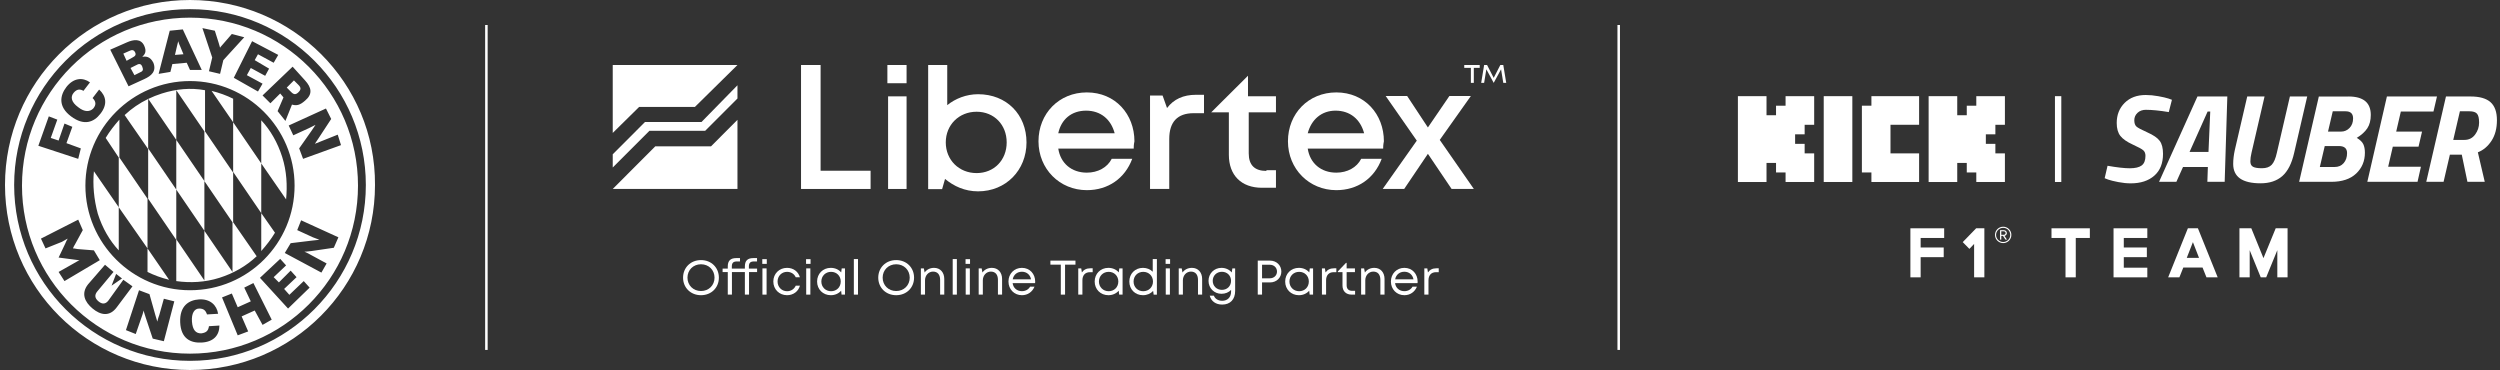 <svg width="500" height="74" viewBox="0 0 500 74" fill="none" xmlns="http://www.w3.org/2000/svg">
<rect x="0" y="0" width="500" height="74" fill="#333333" stroke="none"/>
<g clip-path="url(#clip0_1901_1032)">
<path d="M323.742 69.986V5" stroke="white" stroke-width="0.503"/>
<path d="M97.279 69.986V5" stroke="white" stroke-width="0.503"/>
<path d="M455.14 45.659L452.693 51.629L450.263 45.659H447.889V55.468H449.939V50.043L452.149 55.468H453.238L455.464 50.035V55.468H457.514V45.659H455.14Z" fill="white"/>
<path d="M437.574 45.659L433.63 55.472H435.876L436.661 53.506H440.509L441.294 55.472H443.54L439.584 45.659H437.574ZM437.354 51.572L438.583 48.425L439.804 51.572H437.35H437.354Z" fill="white"/>
<path d="M422.708 55.468H429.463V53.538H424.758V51.432H429.371V49.498H424.758V47.593H429.463V45.659H422.708V55.468Z" fill="white"/>
<path d="M410.299 47.593H413.102V55.468H415.152V47.593H417.97V45.659H410.299V47.593Z" fill="white"/>
<path d="M401.37 46.615C401.37 46.267 401.098 46.043 400.774 46.043H400.009V47.921H400.257V47.18H400.597L401.086 47.921H401.394L400.89 47.172C400.998 47.172 401.37 47.032 401.37 46.615ZM400.257 46.956V46.259H400.778C400.97 46.259 401.118 46.407 401.118 46.615C401.118 46.808 400.97 46.956 400.778 46.956H400.257Z" fill="white"/>
<path d="M400.638 45.342C399.733 45.342 398.996 46.067 398.996 46.98C398.996 47.893 399.733 48.622 400.638 48.622C401.543 48.622 402.275 47.885 402.275 46.98C402.275 46.075 401.551 45.342 400.638 45.342ZM400.638 48.401C399.849 48.401 399.216 47.757 399.216 46.98C399.216 46.203 399.849 45.567 400.638 45.567C401.427 45.567 402.051 46.191 402.051 46.98C402.051 47.769 401.419 48.401 400.638 48.401Z" fill="white"/>
<path d="M392.545 48.421L393.878 49.779L394.823 48.786V55.468H396.873V45.659H395.228L392.545 48.421Z" fill="white"/>
<path d="M382.079 55.468H384.129V51.432H388.742V49.498H384.129V47.593H388.834V45.659H382.079V55.468Z" fill="white"/>
<path d="M494.114 19.296C495.92 19.296 497.249 19.676 498.106 20.437C498.959 21.198 499.387 22.399 499.387 24.037C499.387 25.674 499.027 27.048 498.306 28.153C497.585 29.258 496.676 30.027 495.571 30.463L496.949 36.361H493.485L492.356 30.94H489.974L488.716 36.361H485.253L489.193 19.296H494.11H494.114ZM495.031 26.9C495.559 26.179 495.819 25.386 495.819 24.517C495.819 23.648 495.679 23.052 495.395 22.735C495.111 22.419 494.618 22.259 493.914 22.259H491.98L490.65 27.981H492.885C493.789 27.981 494.502 27.62 495.031 26.9Z" fill="white"/>
<path d="M473.465 36.361L477.381 19.296H487.395L486.694 22.307H480.168L479.239 26.323H484.408L483.707 29.334H478.562L477.633 33.35H484.184L483.507 36.361H473.469H473.465Z" fill="white"/>
<path d="M469.689 19.296C472.668 19.296 474.157 20.525 474.157 22.984C474.157 24.073 473.921 24.966 473.457 25.666C472.988 26.371 472.284 27.008 471.351 27.576C472.003 27.961 472.44 28.381 472.656 28.829C472.872 29.282 472.98 29.851 472.98 30.539C472.98 32.213 472.4 33.598 471.235 34.707C470.073 35.809 468.412 36.365 466.254 36.365H459.827L463.767 19.3H469.689V19.296ZM467.783 29.21H464.948L463.967 33.398H466.926C467.679 33.398 468.284 33.142 468.736 32.621C469.188 32.101 469.413 31.432 469.413 30.615C469.413 29.678 468.868 29.21 467.783 29.21ZM469.14 22.255H466.554L465.601 26.323H468.187C468.872 26.323 469.449 26.075 469.917 25.582C470.386 25.09 470.618 24.457 470.618 23.688C470.618 22.735 470.125 22.259 469.136 22.259L469.14 22.255Z" fill="white"/>
<path d="M450.301 30.559C450.149 31.196 450.073 31.769 450.073 32.281C450.073 32.794 450.245 33.146 450.59 33.346C450.934 33.546 451.535 33.647 452.395 33.647C453.256 33.647 453.905 33.418 454.341 32.958C454.778 32.497 455.118 31.697 455.37 30.559L457.981 19.292H461.444L458.834 30.559C458.349 32.702 457.557 34.255 456.463 35.216C455.366 36.177 453.917 36.661 452.111 36.661C448.464 36.661 446.638 35.372 446.638 32.794C446.638 31.925 446.746 30.996 446.962 30.011L449.448 19.296H452.912L450.301 30.563V30.559Z" fill="white"/>
<path d="M431.812 36.361L439.491 19.296H445.465L444.937 36.361H441.473L441.573 33.398H436.604L435.275 36.361H431.812ZM441.525 22.307L437.91 30.387H441.697L442.05 22.307H441.521H441.525Z" fill="white"/>
<path d="M429.245 21.955C428.508 21.955 427.928 22.159 427.499 22.572C427.071 22.98 426.859 23.472 426.859 24.041C426.859 24.61 426.991 25.022 427.259 25.282C427.527 25.543 428.264 25.939 429.469 26.475C430.674 27.008 431.499 27.576 431.94 28.169C432.384 28.762 432.604 29.631 432.604 30.768C432.604 32.662 432.024 34.115 430.859 35.136C429.697 36.157 428.128 36.67 426.154 36.67C425.365 36.67 424.54 36.586 423.667 36.417C422.798 36.249 422.122 36.085 421.633 35.917L420.933 35.641L421.509 33.154C423.399 33.486 424.885 33.655 425.966 33.655C427.047 33.655 427.835 33.466 428.34 33.09C428.84 32.714 429.093 32.073 429.093 31.172C429.093 30.684 428.949 30.315 428.652 30.055C428.36 29.799 427.643 29.41 426.506 28.89C425.369 28.369 424.556 27.801 424.072 27.18C423.587 26.564 423.343 25.699 423.343 24.598C423.343 22.972 423.872 21.635 424.925 20.581C425.978 19.529 427.383 19 429.141 19C429.946 19 430.786 19.08 431.663 19.24C432.54 19.4 433.217 19.552 433.685 19.705L434.386 19.957L433.757 22.415C431.916 22.115 430.41 21.963 429.241 21.963L429.245 21.955Z" fill="white"/>
<path d="M412.26 19.233H410.991V36.398H412.26V19.233Z" fill="white"/>
<path fill-rule="evenodd" clip-rule="evenodd" d="M347.58 19.233H353.302V23.048H355.208V21.142H357.114V19.236H362.835V24.958H360.929V26.864H359.023V28.77H360.929V30.676H362.835V36.398H357.114V34.492H355.208V32.586H353.302V36.402H347.58V19.236V19.233ZM385.726 19.233H391.448V23.048H393.354V21.142H395.26V19.236H400.981V24.958H399.075V26.864H397.169V28.77H399.075V30.676H400.981V36.398H395.26V34.492H393.354V32.586H391.448V36.402H385.726V19.236V19.233ZM364.745 19.233H370.467V36.398H364.745V19.233ZM378.098 19.233H374.283V21.138H372.377V34.492H374.283V36.398H383.82V30.676H378.098V24.954H383.82V19.233H378.098Z" fill="white"/>
<path d="M160.206 37.792V13H164.119V34.146H174.118V37.792H160.206Z" fill="white"/>
<path d="M181.314 37.792H177.619V19.271H181.314V37.792ZM181.314 16.646H177.477V13H181.314V16.646Z" fill="white"/>
<path d="M201.337 28.482C201.337 24.977 198.842 22.348 195.319 22.348C191.797 22.348 189.155 24.977 189.155 28.482C189.155 31.988 191.797 34.617 195.319 34.617C198.842 34.617 201.337 31.988 201.337 28.482ZM205.301 28.482C205.301 34.033 201.191 38.269 195.613 38.269C192.971 38.269 190.769 37.246 189.008 35.785L188.421 37.83H185.632V13H189.448V21.033C191.063 19.719 193.264 18.843 195.613 18.843C201.337 18.843 205.301 22.932 205.301 28.482Z" fill="white"/>
<path d="M211.653 26.652H222.932C222.2 23.881 220.149 22.13 217.219 22.13C214.29 22.13 212.239 23.881 211.653 26.652ZM226.741 29.716H211.653C212.093 32.633 214.29 34.53 217.366 34.53C219.563 34.53 221.467 33.509 222.346 31.758H226.448C224.983 35.697 221.614 38.031 217.366 38.031C211.946 38.031 207.698 33.8 207.698 28.257C207.698 22.714 211.8 18.483 217.366 18.483C223.079 18.483 226.887 22.86 226.887 28.257C226.741 28.986 226.741 29.424 226.741 29.716Z" fill="white"/>
<path d="M238.73 22.638C235.477 22.638 233.85 24.403 233.85 27.787V37.791H230.006V19.107H232.519L233.407 21.608C234.737 19.842 236.66 18.959 239.173 18.959H240.8V22.638H238.73Z" fill="white"/>
<path d="M253.278 34.185C250.923 34.185 249.746 33.013 249.746 30.67V22.468H255.192V19.247H249.599V15.146L242.239 22.468H245.772V30.963C245.772 35.064 248.274 37.553 252.395 37.553H255.192V34.039H253.278V34.185Z" fill="white"/>
<path d="M261.545 26.652H272.824C272.091 23.881 270.041 22.13 267.111 22.13C264.328 22.13 262.277 23.881 261.545 26.652ZM276.632 29.716H261.545C261.984 32.633 264.181 34.53 267.258 34.53C269.455 34.53 271.359 33.509 272.238 31.758H276.339C274.875 35.697 271.505 38.031 267.258 38.031C261.838 38.031 257.59 33.8 257.59 28.257C257.59 22.714 261.691 18.483 267.258 18.483C272.97 18.483 276.779 22.86 276.779 28.257C276.632 28.986 276.632 29.424 276.632 29.716Z" fill="white"/>
<path d="M280.837 37.791H276.539L283.357 28.128L277.132 19.198H281.43L285.58 25.493L289.878 19.198H294.176L287.951 27.982L294.769 37.791H290.322L285.58 30.764L280.837 37.791Z" fill="white"/>
<path d="M298.741 16.576L297.268 13.858L296.826 16.576H296.237L296.826 13H297.415L298.741 15.575L300.066 13H300.656L301.245 16.576H300.656L300.214 13.858L298.741 16.576ZM296.09 13.572H294.764V16.576H294.175V13.572H292.85V13H295.943V13.572H296.09Z" fill="white"/>
<path d="M147.493 17.052V19.696L141.037 26.158H129.885L122.548 33.501V30.857L129.004 24.395H140.303L147.493 17.052Z" fill="white"/>
<path d="M142.211 29.261H131.059L122.548 37.792H147.493V23.966L142.211 29.261Z" fill="white"/>
<path d="M127.83 21.384H138.983L147.493 13H122.548V26.588L127.83 21.384Z" fill="white"/>
<path d="M140.199 59.041C138.128 59.041 136.613 57.535 136.613 55.533C136.613 53.523 138.128 52.017 140.199 52.017C142.271 52.017 143.776 53.523 143.776 55.533C143.776 57.535 142.271 59.041 140.199 59.041ZM140.199 58.205C141.753 58.205 142.906 57.059 142.906 55.533C142.906 53.999 141.753 52.852 140.199 52.852C138.646 52.852 137.493 54.008 137.493 55.533C137.493 57.049 138.646 58.205 140.199 58.205Z" fill="white"/>
<path d="M151.418 53.717V54.407H149.806V58.924H148.975V54.407H146.386V58.924H145.555V54.407H144.519V53.717H145.555V53.289C145.555 52.172 146.073 51.618 147.255 51.618H147.998V52.289H147.402C146.659 52.289 146.366 52.571 146.366 53.309V53.717H148.975V53.289C148.975 52.172 149.483 51.618 150.666 51.618H151.408V52.289H150.812C150.07 52.289 149.777 52.571 149.777 53.309V53.717H151.418Z" fill="white"/>
<path d="M152.457 52.775V51.832H153.356V52.775H152.457ZM152.486 58.924V53.678H153.317V58.924H152.486Z" fill="white"/>
<path d="M157.41 59.041C155.846 59.041 154.664 57.865 154.664 56.301C154.664 54.737 155.846 53.571 157.41 53.571C158.67 53.571 159.657 54.309 159.98 55.456H159.149C158.846 54.776 158.191 54.368 157.41 54.368C156.325 54.368 155.514 55.213 155.514 56.301C155.514 57.399 156.335 58.244 157.41 58.244C158.182 58.244 158.827 57.836 159.149 57.136H159.989C159.667 58.292 158.66 59.041 157.41 59.041Z" fill="white"/>
<path d="M161.212 52.775V51.832H162.111V52.775H161.212ZM161.241 58.924V53.678H162.072V58.924H161.241Z" fill="white"/>
<path d="M168.344 53.678H168.998V58.924H168.314L168.227 58.137C167.738 58.7 167.015 59.041 166.155 59.041C164.592 59.041 163.419 57.865 163.419 56.311C163.419 54.737 164.592 53.571 166.155 53.571C167.015 53.571 167.748 53.911 168.236 54.484L168.344 53.678ZM166.214 58.244C167.337 58.244 168.148 57.418 168.148 56.301C168.148 55.194 167.337 54.368 166.214 54.368C165.1 54.368 164.269 55.203 164.269 56.301C164.269 57.408 165.1 58.244 166.214 58.244Z" fill="white"/>
<path d="M170.769 58.924V51.813H171.6V58.924H170.769Z" fill="white"/>
<path d="M179.237 59.041C177.165 59.041 175.651 57.535 175.651 55.533C175.651 53.523 177.165 52.017 179.237 52.017C181.309 52.017 182.813 53.523 182.813 55.533C182.813 57.535 181.309 59.041 179.237 59.041ZM179.237 58.205C180.791 58.205 181.944 57.059 181.944 55.533C181.944 53.999 180.791 52.852 179.237 52.852C177.683 52.852 176.53 54.008 176.53 55.533C176.53 57.049 177.683 58.205 179.237 58.205Z" fill="white"/>
<path d="M186.812 53.571C188.073 53.571 188.854 54.504 188.854 55.786V58.924H188.024V55.98C188.024 54.922 187.516 54.319 186.607 54.319C185.698 54.319 185.004 55.087 185.004 56.068V58.924H184.174V53.678H184.77L184.926 54.504C185.327 53.921 186.001 53.571 186.812 53.571Z" fill="white"/>
<path d="M190.541 58.924V51.813H191.372V58.924H190.541Z" fill="white"/>
<path d="M193.109 52.775V51.832H194.008V52.775H193.109ZM193.139 58.924V53.678H193.969V58.924H193.139Z" fill="white"/>
<path d="M198.375 53.571C199.635 53.571 200.417 54.504 200.417 55.786V58.924H199.587V55.98C199.587 54.922 199.078 54.319 198.17 54.319C197.261 54.319 196.567 55.087 196.567 56.068V58.924H195.737V53.678H196.333L196.489 54.504C196.89 53.921 197.564 53.571 198.375 53.571Z" fill="white"/>
<path d="M207.038 56.33C207.038 56.427 207.029 56.524 207.019 56.622H202.524C202.651 57.593 203.384 58.234 204.381 58.234C205.113 58.234 205.7 57.894 206.022 57.331H206.902C206.452 58.409 205.524 59.041 204.381 59.041C202.846 59.041 201.693 57.865 201.693 56.301C201.693 54.747 202.846 53.571 204.381 53.571C205.983 53.571 207.038 54.795 207.038 56.33ZM204.381 54.348C203.423 54.348 202.71 54.951 202.543 55.864H206.208C206.032 54.931 205.319 54.348 204.381 54.348Z" fill="white"/>
<path d="M215.094 52.124V52.93H213.012V58.924H212.162V52.93H210.081V52.124H215.094Z" fill="white"/>
<path d="M218.065 53.659H218.534V54.436H217.997C217.029 54.436 216.482 55.057 216.482 56.078V58.924H215.651V53.678H216.248L216.375 54.484C216.756 53.94 217.303 53.659 218.065 53.659Z" fill="white"/>
<path d="M223.861 53.678H224.516V58.924H223.832L223.744 58.137C223.255 58.7 222.532 59.041 221.672 59.041C220.109 59.041 218.936 57.865 218.936 56.311C218.936 54.737 220.109 53.571 221.672 53.571C222.532 53.571 223.265 53.911 223.753 54.484L223.861 53.678ZM221.731 58.244C222.854 58.244 223.665 57.418 223.665 56.301C223.665 55.194 222.854 54.368 221.731 54.368C220.617 54.368 219.786 55.203 219.786 56.301C219.786 57.408 220.617 58.244 221.731 58.244Z" fill="white"/>
<path d="M230.547 51.813H231.377V58.934H230.732L230.625 58.186C230.136 58.72 229.423 59.041 228.592 59.041C227.009 59.041 225.866 57.865 225.866 56.311C225.866 54.737 227.009 53.571 228.592 53.571C229.374 53.571 230.058 53.863 230.547 54.348V51.813ZM228.651 58.244C229.775 58.244 230.596 57.408 230.596 56.311C230.596 55.203 229.775 54.368 228.651 54.368C227.537 54.368 226.716 55.194 226.716 56.311C226.716 57.418 227.537 58.244 228.651 58.244Z" fill="white"/>
<path d="M233.12 52.775V51.832H234.019V52.775H233.12ZM233.15 58.924V53.678H233.98V58.924H233.15Z" fill="white"/>
<path d="M238.386 53.571C239.646 53.571 240.428 54.504 240.428 55.786V58.924H239.598V55.98C239.598 54.922 239.089 54.319 238.181 54.319C237.272 54.319 236.578 55.087 236.578 56.068V58.924H235.748V53.678H236.344L236.5 54.504C236.901 53.921 237.575 53.571 238.386 53.571Z" fill="white"/>
<path d="M246.473 53.678L247.03 53.688V58.195C247.03 59.886 246.053 60.915 244.44 60.915C243.15 60.915 242.232 60.245 241.949 59.138H242.779C243.014 59.788 243.678 60.158 244.44 60.158C245.496 60.158 246.219 59.468 246.219 58.302V57.982C245.75 58.467 245.075 58.759 244.294 58.759C242.828 58.759 241.704 57.632 241.704 56.165C241.704 54.708 242.828 53.571 244.294 53.571C245.144 53.571 245.867 53.921 246.346 54.494L246.473 53.678ZM244.382 57.972C245.447 57.972 246.209 57.204 246.209 56.165C246.209 55.126 245.437 54.358 244.382 54.358C243.326 54.358 242.545 55.135 242.545 56.165C242.545 57.195 243.326 57.972 244.382 57.972Z" fill="white"/>
<path d="M254.002 52.124C255.292 52.124 256.269 53.056 256.269 54.309C256.269 55.553 255.302 56.486 254.002 56.486H252.409V58.924H251.55V52.124H254.002ZM253.963 55.66C254.794 55.66 255.4 55.087 255.4 54.309C255.4 53.532 254.794 52.949 253.963 52.949H252.409V55.66H253.963Z" fill="white"/>
<path d="M261.961 53.678H262.616V58.924H261.932L261.844 58.137C261.355 58.7 260.632 59.041 259.772 59.041C258.209 59.041 257.036 57.865 257.036 56.311C257.036 54.737 258.209 53.571 259.772 53.571C260.632 53.571 261.365 53.911 261.854 54.484L261.961 53.678ZM259.831 58.244C260.955 58.244 261.766 57.418 261.766 56.301C261.766 55.194 260.955 54.368 259.831 54.368C258.717 54.368 257.886 55.203 257.886 56.301C257.886 57.408 258.717 58.244 259.831 58.244Z" fill="white"/>
<path d="M266.8 53.659H267.269V54.436H266.732C265.764 54.436 265.217 55.057 265.217 56.078V58.924H264.387V53.678H264.983L265.11 54.484C265.491 53.94 266.038 53.659 266.8 53.659Z" fill="white"/>
<path d="M270.442 58.166H271.019V58.924H270.335C269.201 58.924 268.498 58.234 268.498 57.098V54.426H267.57V54.28L269.201 52.571H269.328V53.678H270.99V54.426H269.328V57.068C269.328 57.778 269.719 58.166 270.442 58.166Z" fill="white"/>
<path d="M274.864 53.571C276.124 53.571 276.906 54.504 276.906 55.786V58.924H276.075V55.98C276.075 54.922 275.567 54.319 274.659 54.319C273.75 54.319 273.056 55.087 273.056 56.068V58.924H272.225V53.678H272.822L272.978 54.504C273.379 53.921 274.053 53.571 274.864 53.571Z" fill="white"/>
<path d="M283.527 56.33C283.527 56.427 283.517 56.524 283.508 56.622H279.013C279.14 57.593 279.873 58.234 280.869 58.234C281.602 58.234 282.189 57.894 282.511 57.331H283.39C282.941 58.409 282.013 59.041 280.869 59.041C279.335 59.041 278.182 57.865 278.182 56.301C278.182 54.747 279.335 53.571 280.869 53.571C282.472 53.571 283.527 54.795 283.527 56.33ZM280.869 54.348C279.912 54.348 279.198 54.951 279.032 55.864H282.697C282.521 54.931 281.807 54.348 280.869 54.348Z" fill="white"/>
<path d="M287.278 53.659H287.747V54.436H287.21C286.242 54.436 285.695 55.057 285.695 56.078V58.924H284.864V53.678H285.46L285.587 54.484C285.969 53.94 286.516 53.659 287.278 53.659Z" fill="white"/>
<path fill-rule="evenodd" clip-rule="evenodd" d="M38 0C17.473 0 1 16.604 1 37C1 57.526 17.604 73.999 38 73.999C58.526 73.999 74.999 57.395 74.999 37C75.13 16.604 58.526 0 38 0ZM37.999 1.83C18.518 1.83 2.83 17.649 2.83 36.999C2.83 56.479 18.649 72.168 37.999 72.168C57.479 72.168 73.168 56.349 73.168 36.999C73.168 17.649 57.479 1.83 37.999 1.83ZM17.08 37.13C17.08 48.635 26.493 58.048 37.998 58.048C49.634 58.048 58.917 48.635 58.917 37.13C58.917 25.625 49.504 16.211 37.998 16.211C26.493 16.211 17.08 25.625 17.08 37.13ZM4.398 37.13C4.398 18.564 19.433 3.529 37.998 3.529C56.563 3.529 71.599 18.564 71.599 37.13C71.599 55.695 56.563 70.73 37.998 70.73C19.433 70.73 4.398 55.695 4.398 37.13ZM56.435 31.378C55.519 28.502 54.081 26.017 52.251 24.056V32.685L46.629 24.449V19.742C45.322 19.088 43.883 18.565 42.315 18.173L46.629 24.449V34.385L52.251 42.622V50.205C53.297 49.028 54.212 47.851 54.996 46.544L52.251 42.622V32.685L57.219 39.876C57.48 37.13 57.35 34.254 56.435 31.378ZM32.378 18.696C31.428 18.998 30.52 19.358 29.655 19.775L29.633 19.742V19.785C27.89 20.628 26.321 21.703 24.926 23.011L29.633 29.809V39.745L35.255 47.982V56.219C38 56.611 41.007 56.48 43.883 55.565C46.76 54.65 49.244 53.212 51.336 51.251L46.629 44.452V34.516L41.007 26.279V18.042C38.131 17.519 35.255 17.781 32.378 18.696ZM29.633 19.785L29.655 19.775L35.255 27.979V37.915L29.633 29.678V19.785ZM40.876 46.152V56.088L35.255 47.851V37.915L40.876 46.152ZM40.876 36.215L46.498 44.452V54.388L40.876 46.152V36.215ZM40.876 36.215V26.279L35.255 18.042V27.979L40.876 36.215ZM29.502 49.682V39.745L23.88 31.509V23.926C22.834 25.102 21.919 26.279 21.135 27.586L23.749 31.509V41.445L18.781 34.254C18.52 37 18.781 39.876 19.566 42.752C20.481 45.629 21.919 48.113 23.749 50.074V41.445L29.502 49.682ZM29.502 49.682V54.388C30.809 55.042 32.248 55.565 33.816 55.957L29.502 49.682ZM16.558 46.02L15.643 43.928L8.19 47.72L9.106 49.681L12.374 48.373C13.028 47.981 13.551 47.72 13.551 47.72C13.551 47.72 13.289 48.112 13.028 48.766L11.72 51.511L14.727 51.904C15.512 52.034 15.904 52.034 15.904 52.034C15.904 52.034 15.381 52.296 14.727 52.688L11.72 54.388L12.897 56.218L19.957 52.034L18.78 50.073L15.512 49.812C14.989 49.681 14.597 49.681 14.597 49.681C14.597 49.681 14.727 49.289 14.989 48.897L16.558 46.02ZM24.402 55.696L22.311 57.134L23.226 54.781L24.402 55.696ZM21.003 52.951L22.703 54.389L19.434 58.311C18.911 58.965 18.911 59.618 19.696 60.272C20.48 60.926 21.134 60.795 21.657 60.141L24.664 55.958L26.494 57.265L23.357 61.449C21.918 63.41 20.088 63.018 18.519 61.71C16.95 60.403 16.166 58.703 17.604 56.873L21.003 52.951ZM29.894 58.832L27.802 58.047L25.187 66.023L27.148 66.807L28.325 63.408C28.586 62.754 28.717 62.1 28.717 62.1C28.717 62.1 28.848 62.623 29.109 63.408L30.547 67.722L32.77 68.245L34.862 60.27L32.77 59.747L31.855 63.016C31.593 63.669 31.463 64.323 31.463 64.323C31.463 64.323 31.332 63.931 31.07 63.016L29.894 58.832ZM43.883 65.109C43.883 67.07 42.706 68.377 40.353 68.508C38.13 68.639 36.169 67.723 36.038 64.455C35.907 61.186 37.738 60.01 39.83 59.879C42.052 59.748 43.36 61.056 43.621 62.755L41.398 62.886C41.137 62.102 40.745 61.709 39.83 61.709C38.914 61.709 38.261 62.624 38.391 64.324C38.522 66.024 39.176 66.677 40.222 66.677C41.268 66.547 41.66 66.154 41.791 65.239L43.883 65.109ZM46.366 58.702L44.405 59.486L47.543 67.069L49.635 66.285L48.327 63.278L50.942 62.101L52.511 64.978L54.342 63.932L50.681 56.61L48.85 57.525L50.158 60.271L47.543 61.448L46.366 58.702ZM51.989 55.565L56.041 51.773L57.218 53.08L54.734 55.434L55.78 56.48L58.133 54.126L59.31 55.434L56.826 57.787L57.872 58.964L60.748 56.218L61.925 57.526L57.61 61.709L51.989 55.565ZM58.134 48.636L56.958 50.597L64.279 54.52L65.325 52.689L62.187 50.99C61.533 50.597 60.88 50.336 60.88 50.336C60.88 50.336 61.403 50.336 62.318 50.205L66.763 49.552L67.678 47.46L60.226 44.06L59.442 46.022L62.579 47.46C63.364 47.721 63.887 47.983 63.887 47.983C63.887 47.983 63.364 47.983 62.449 48.113L58.134 48.636ZM9.76 23.272L11.46 23.925L10.152 27.586L11.721 28.109L12.898 24.71L14.467 25.363L13.29 28.632L16.166 29.678L15.643 31.77L7.668 29.155L9.76 23.272ZM20.087 22.748C21.525 20.918 21.264 19.218 19.826 17.911L18.518 19.611C19.172 20.264 19.303 20.918 18.649 21.702C17.995 22.356 16.949 22.487 15.642 21.441C14.204 20.395 14.073 19.349 14.727 18.565C15.38 17.78 16.034 17.78 16.688 18.172L17.995 16.473C16.557 15.427 14.727 15.558 13.289 17.388C11.981 19.088 11.589 21.31 14.204 23.271C16.819 25.232 18.78 24.448 20.087 22.748ZM27.933 14.513C28.586 14.252 28.717 13.99 28.455 13.336C28.194 12.683 27.802 12.683 27.148 13.075L26.102 13.598L26.887 15.036L27.933 14.513ZM26.494 11.506C27.017 11.244 27.279 10.983 27.017 10.46C26.756 9.937 26.364 9.937 25.841 10.198L24.664 10.722L25.318 12.16L26.494 11.506ZM25.318 8.499C26.756 7.845 28.194 7.714 28.848 9.153C29.371 10.329 28.978 10.852 28.455 11.375C29.109 11.245 30.024 11.244 30.678 12.552C31.332 14.252 30.286 15.167 28.848 15.82L25.71 17.259L22.049 9.937L25.318 8.499ZM36.039 9.282L36.693 10.851L34.993 10.982L35.385 9.282L35.647 8.236C35.647 8.236 35.778 8.759 36.039 9.282ZM38 13.989H40.353L36.562 5.883L33.947 6.144L31.725 14.773L34.078 14.381L34.47 12.812L37.346 12.55L38 13.989ZM42.444 11.504L40.483 5.621L42.967 6.144L43.752 8.628C43.882 9.151 44.013 9.543 44.013 9.543C44.013 9.543 44.275 9.151 44.667 8.758L46.366 6.797L48.85 7.451L44.667 12.027L44.013 14.773L41.79 14.25L42.444 11.504ZM55.649 10.982L50.419 8.236L46.758 15.558L51.596 18.303L52.511 16.734L49.373 15.035L50.158 13.597L53.034 15.165L53.818 13.727L50.942 12.028L51.596 10.851L54.734 12.551L55.649 10.982ZM57.349 17.52L58.264 18.435C58.787 18.958 59.179 18.958 59.702 18.435C60.225 17.912 60.225 17.52 59.702 16.997L58.787 16.081L57.349 17.52ZM58.525 13.336L61.009 16.081C62.317 17.52 62.578 18.827 61.009 20.134C59.963 21.05 59.31 21.18 58.395 20.919L57.087 24.187L55.518 22.226L56.695 19.481L56.041 18.696L54.08 20.657L52.511 19.088L58.525 13.336ZM59.833 29.677L60.617 31.769L68.201 29.024L67.547 26.932L64.278 28.239L62.971 28.762L63.755 27.586L66.239 23.794L65.193 21.702L57.741 25.102L58.656 27.063L61.794 25.625L63.102 24.971L62.317 26.147L59.833 29.677Z" fill="white"/>
</g>
<defs>
<clipPath id="clip0_1901_1032">
<rect width="500" height="73.84" fill="white"/>
</clipPath>
</defs>
</svg>
